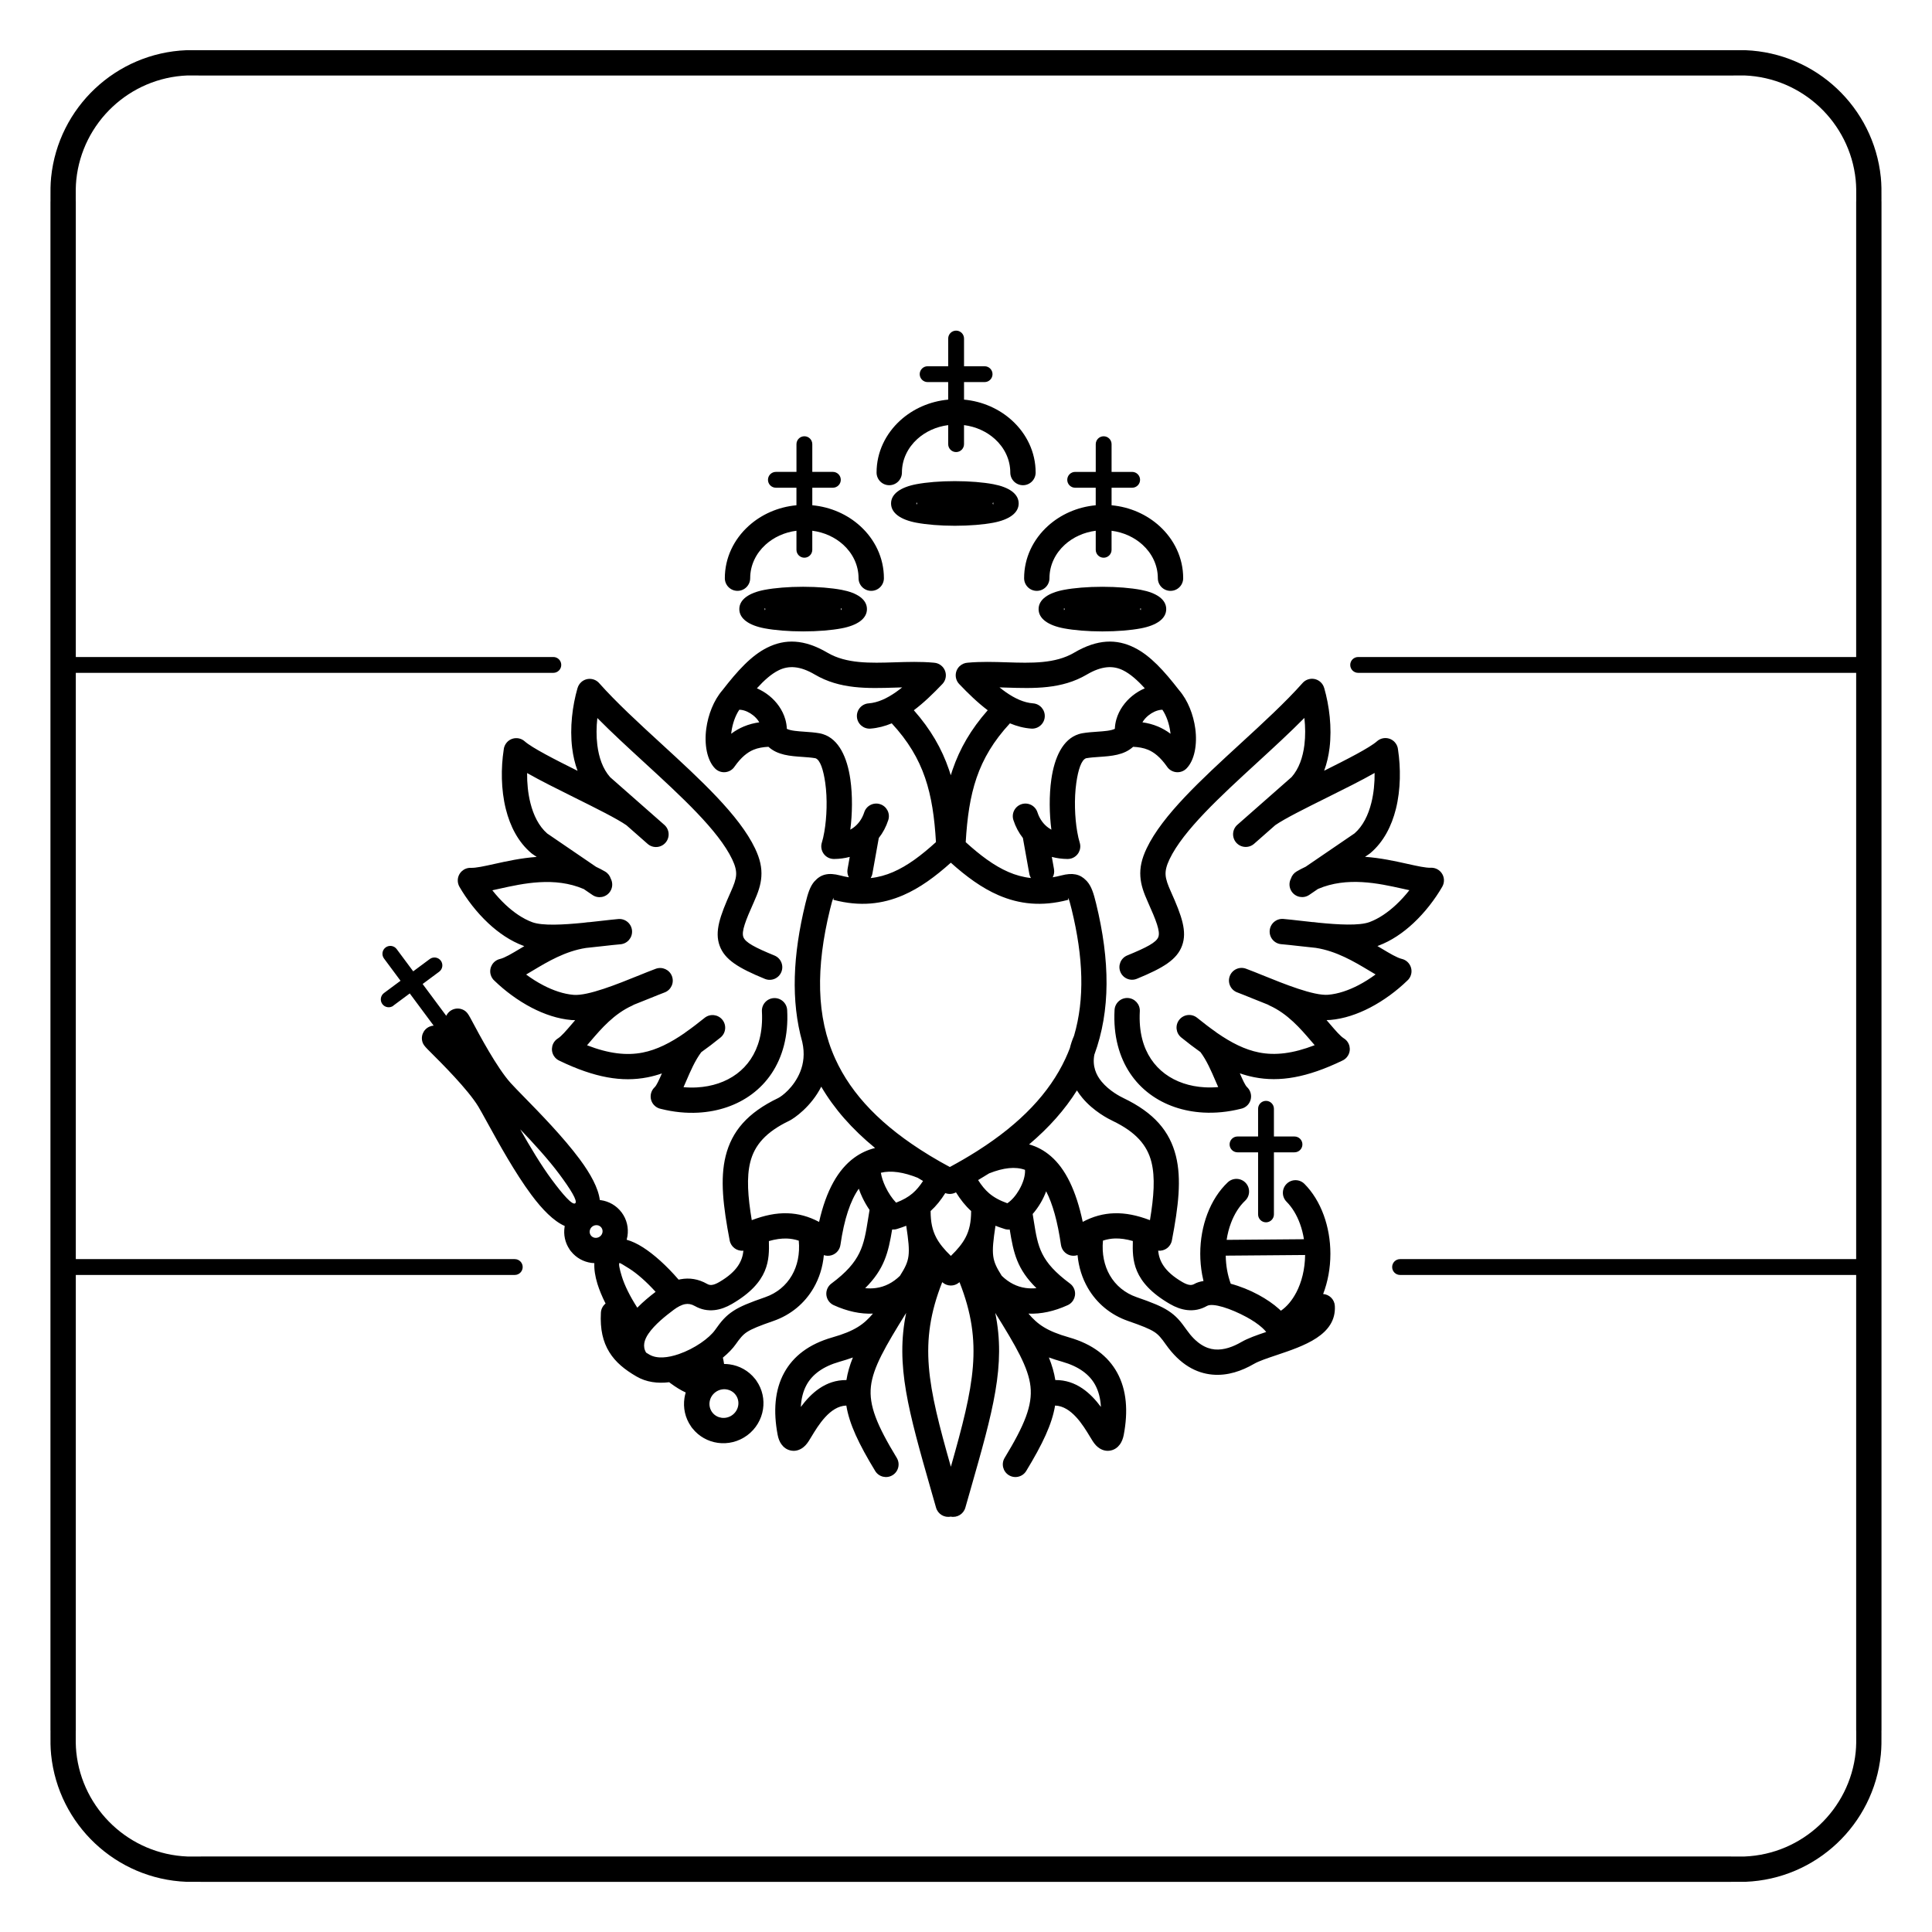 <?xml version="1.0" encoding="UTF-8"?>
<!-- Uploaded to: ICON Repo, www.iconrepo.com, Generator: ICON Repo Mixer Tools -->
<svg fill="#000000" width="800px" height="800px" version="1.1" viewBox="144 144 512 512" xmlns="http://www.w3.org/2000/svg">
 <path d="m392.04 367.17c-0.379-6.496-1.16-12.027-2.883-17.047-1.75-5.102-4.496-9.738-8.836-14.43-1.805 0.754-3.676 1.246-5.633 1.398-1.848 0.137-3.457-1.25-3.594-3.098-0.137-1.848 1.25-3.457 3.098-3.594 2.461-0.188 4.879-1.328 7.227-2.977 0.559-0.395 1.113-0.812 1.664-1.258-0.59 0.016-1.18 0.035-1.77 0.055-7.414 0.234-14.711 0.465-21.383-3.461-3.926-2.309-6.945-2.438-9.605-1.113-1.914 0.953-3.797 2.617-5.742 4.766 1.168 0.5 2.281 1.168 3.277 1.973 1.965 1.59 3.539 3.75 4.258 6.254 0.23 0.801 0.367 1.641 0.402 2.508 1.02 0.512 2.84 0.637 4.699 0.766 1.301 0.09 2.617 0.18 3.926 0.406 0.293 0.051 0.617 0.133 0.977 0.246 4.207 1.34 6.398 6.18 7.223 11.934 0.621 4.316 0.531 9.285-0.008 13.375 0.258-0.145 0.508-0.301 0.746-0.473 1.352-0.965 2.379-2.371 2.945-4.125 0.566-1.762 2.449-2.731 4.211-2.164s2.731 2.449 2.164 4.211c-0.578 1.785-1.43 3.379-2.516 4.754l-1.691 9.43c-0.078 0.434-0.238 0.836-0.457 1.188 2.082-0.227 4.047-0.777 5.941-1.598 3.859-1.668 7.539-4.461 11.344-7.918zm-227.95 110.51h116.33c1.16 0 2.098 0.941 2.098 2.098 0 1.16-0.941 2.098-2.098 2.098h-116.33v120.76l-0.012 0.012-0.004 0.797c-0.012 1.656-0.023 3.258 0.145 4.898 0.777 7.59 4.312 14.367 9.586 19.32 5.238 4.918 12.195 8.027 19.871 8.332 0.336 0.012 2.184 0.008 3.223 0 2.168-0.008-2.25-0.016 0.703-0.016h404.79c2.953 0-1.465 0.008 0.703 0.016 1.039 0.004 2.883 0.012 3.223 0 7.676-0.305 14.629-3.414 19.871-8.332 5.273-4.949 8.809-11.73 9.586-19.32 0.168-1.641 0.156-3.242 0.145-4.898l-0.004-0.797-0.012-0.012v-120.76h-120.87c-1.16 0-2.098-0.941-2.098-2.098 0-1.16 0.941-2.098 2.098-2.098h120.87v-155.37h-131.98c-1.16 0-2.098-0.941-2.098-2.098 0-1.16 0.941-2.098 2.098-2.098h131.98v-120.76l0.012-0.012 0.004-0.797c0.012-1.656 0.023-3.258-0.145-4.898-0.777-7.59-4.312-14.367-9.586-19.32-5.238-4.918-12.195-8.027-19.871-8.332-0.336-0.012-2.184-0.008-3.223 0-2.168 0.008 2.25 0.016-0.703 0.016h-404.79c-2.953 0 1.465-0.008-0.703-0.016-1.039-0.004-2.883-0.012-3.223 0-7.676 0.305-14.629 3.414-19.871 8.332-5.273 4.949-8.809 11.73-9.586 19.32-0.168 1.641-0.156 3.242-0.145 4.898l0.004 0.797 0.012 0.012v120.76h126.55c1.16 0 2.098 0.941 2.098 2.098 0 1.16-0.941 2.098-2.098 2.098h-126.55zm-6.719-77.684v-202.64h0.012l-0.004-0.781c-0.012-1.871-0.023-3.684 0.172-5.606 0.949-9.246 5.246-17.5 11.66-23.52 6.379-5.988 14.848-9.773 24.199-10.145 0.363-0.016 2.375-0.008 3.512 0 1.508 0.008-2.492-0.012 0.676-0.012h404.79c3.168 0-0.832 0.016 0.676 0.012 1.133-0.004 3.148-0.012 3.512 0 9.352 0.371 17.82 4.156 24.199 10.145 6.414 6.019 10.711 14.27 11.66 23.52 0.199 1.926 0.184 3.734 0.172 5.606l-0.004 0.781h0.012v405.29h-0.012l0.004 0.781c0.012 1.871 0.023 3.684-0.172 5.606-0.949 9.246-5.246 17.5-11.66 23.52-6.379 5.988-14.848 9.773-24.199 10.145-0.363 0.016-2.375 0.008-3.512 0-1.508-0.008 2.492 0.012-0.676 0.012h-404.79c-3.168 0 0.832-0.016-0.676-0.012-1.133 0.004-3.148 0.012-3.512 0-9.352-0.371-17.82-4.156-24.199-10.145-6.414-6.019-10.711-14.27-11.66-23.52-0.199-1.926-0.184-3.734-0.172-5.606l0.004-0.781h-0.012zm232.46-154.74c-1.16 0-2.098-0.941-2.098-2.098 0-1.16 0.941-2.098 2.098-2.098h5.453v-7.344c0-1.16 0.941-2.098 2.098-2.098 1.16 0 2.098 0.941 2.098 2.098v7.344h5.453c1.16 0 2.098 0.941 2.098 2.098 0 1.16-0.941 2.098-2.098 2.098h-5.453v4.648c4.91 0.449 9.336 2.465 12.672 5.488 3.894 3.531 6.305 8.422 6.305 13.836 0 1.855-1.504 3.359-3.359 3.359s-3.359-1.504-3.359-3.359c0-3.457-1.559-6.598-4.074-8.879-2.148-1.945-4.992-3.281-8.188-3.691v5.047c0 1.16-0.941 2.098-2.098 2.098-1.16 0-2.098-0.941-2.098-2.098v-5.047c-3.195 0.41-6.039 1.746-8.188 3.691-2.516 2.281-4.074 5.422-4.074 8.879 0 1.855-1.504 3.359-3.359 3.359s-3.359-1.504-3.359-3.359c0-5.414 2.41-10.305 6.305-13.836 3.336-3.023 7.762-5.035 12.672-5.488v-4.648h-5.453zm7.219 26.25c3.922 0 7.531 0.312 10.199 0.812 4.148 0.781 6.711 2.543 6.711 5.102 0 2.555-2.566 4.316-6.711 5.102-2.668 0.504-6.277 0.812-10.199 0.812s-7.531-0.312-10.199-0.812c-4.148-0.781-6.711-2.543-6.711-5.102 0-2.555 2.566-4.316 6.711-5.102 2.668-0.504 6.277-0.812 10.199-0.812zm10.195 5.914c0-0.426-0.066-0.309-0.188 0 0.121 0.309 0.188 0.426 0.188 0zm-20.387 0c0 0.426 0.066 0.309 0.188 0-0.121-0.309-0.188-0.426-0.188 0zm-37.238-4.168c-1.16 0-2.098-0.941-2.098-2.098 0-1.16 0.941-2.098 2.098-2.098h5.453v-7.344c0-1.16 0.941-2.098 2.098-2.098 1.16 0 2.098 0.941 2.098 2.098v7.344h5.453c1.16 0 2.098 0.941 2.098 2.098 0 1.16-0.941 2.098-2.098 2.098h-5.453v4.648c4.91 0.449 9.336 2.465 12.672 5.488 3.894 3.531 6.305 8.422 6.305 13.836 0 1.855-1.504 3.359-3.359 3.359s-3.359-1.504-3.359-3.359c0-3.457-1.559-6.598-4.074-8.879-2.148-1.945-4.992-3.281-8.188-3.691v5.047c0 1.16-0.941 2.098-2.098 2.098-1.16 0-2.098-0.941-2.098-2.098v-5.047c-3.195 0.41-6.039 1.746-8.188 3.691-2.516 2.281-4.074 5.422-4.074 8.879 0 1.855-1.504 3.359-3.359 3.359s-3.359-1.504-3.359-3.359c0-5.414 2.41-10.305 6.305-13.836 3.336-3.023 7.762-5.035 12.672-5.488v-4.648h-5.453zm7.219 26.25c3.922 0 7.531 0.312 10.199 0.812 4.148 0.781 6.711 2.543 6.711 5.102 0 2.555-2.566 4.316-6.711 5.102-2.668 0.504-6.277 0.812-10.199 0.812s-7.531-0.312-10.199-0.812c-4.148-0.781-6.711-2.543-6.711-5.102 0-2.555 2.566-4.316 6.711-5.102 2.668-0.504 6.277-0.812 10.199-0.812zm10.195 5.914c0-0.426-0.066-0.309-0.188 0 0.121 0.309 0.188 0.426 0.188 0zm-20.387 0c0 0.426 0.066 0.309 0.188 0-0.121-0.309-0.188-0.426-0.188 0zm82.285-32.16c-1.16 0-2.098-0.941-2.098-2.098 0-1.16 0.941-2.098 2.098-2.098h5.453v-7.344c0-1.16 0.941-2.098 2.098-2.098 1.16 0 2.098 0.941 2.098 2.098v7.344h5.453c1.16 0 2.098 0.941 2.098 2.098 0 1.16-0.941 2.098-2.098 2.098h-5.453v4.648c4.91 0.449 9.336 2.465 12.672 5.488 3.894 3.531 6.305 8.422 6.305 13.836 0 1.855-1.504 3.359-3.359 3.359s-3.359-1.504-3.359-3.359c0-3.457-1.559-6.598-4.074-8.879-2.148-1.945-4.992-3.281-8.188-3.691v5.047c0 1.16-0.941 2.098-2.098 2.098-1.16 0-2.098-0.941-2.098-2.098v-5.047c-3.195 0.41-6.039 1.746-8.188 3.691-2.516 2.281-4.074 5.422-4.074 8.879 0 1.855-1.504 3.359-3.359 3.359s-3.359-1.504-3.359-3.359c0-5.414 2.41-10.305 6.305-13.836 3.336-3.023 7.762-5.035 12.672-5.488v-4.648h-5.453zm7.219 26.25c3.922 0 7.531 0.312 10.199 0.812 4.148 0.781 6.711 2.543 6.711 5.102 0 2.555-2.566 4.316-6.711 5.102-2.668 0.504-6.277 0.812-10.199 0.812s-7.531-0.312-10.199-0.812c-4.148-0.781-6.711-2.543-6.711-5.102 0-2.555 2.566-4.316 6.711-5.102 2.668-0.504 6.277-0.812 10.199-0.812zm10.195 5.914c0-0.426-0.066-0.309-0.188 0 0.121 0.309 0.188 0.426 0.188 0zm-20.387 0c0 0.426 0.066 0.309 0.188 0-0.121-0.309-0.188-0.426-0.188 0zm45.996 143.96c-1.16 0-2.098-0.941-2.098-2.098 0-1.16 0.941-2.098 2.098-2.098h5.453v-7.344c0-1.16 0.941-2.098 2.098-2.098 1.16 0 2.098 0.941 2.098 2.098v7.344h5.453c1.16 0 2.098 0.941 2.098 2.098 0 1.16-0.941 2.098-2.098 2.098h-5.453v16.453c0 1.16-0.941 2.098-2.098 2.098-1.16 0-2.098-0.941-2.098-2.098v-16.453zm-223.7-38.852c-0.93 0.688-2.238 0.492-2.926-0.434-0.688-0.93-0.492-2.238 0.434-2.926l4.383-3.254-4.383-5.902c-0.688-0.93-0.492-2.238 0.434-2.926 0.93-0.688 2.238-0.492 2.926 0.434l4.383 5.898 4.387-3.258c0.93-0.688 2.238-0.492 2.926 0.434 0.688 0.93 0.492 2.238-0.434 2.926l-4.383 3.254 6.258 8.426c0.129-0.277 0.301-0.539 0.512-0.777 1.219-1.391 3.332-1.531 4.723-0.316 0.512 0.445 0.938 1.246 1.629 2.543 1.898 3.559 6.574 12.324 10.172 16.32 0.82 0.91 2.039 2.16 3.523 3.676 4.211 4.305 10.43 10.664 14.793 16.539 2.887 3.887 4.949 7.648 5.348 10.84 0.086 0.008 0.168 0.02 0.254 0.031 2.137 0.297 4.152 1.414 5.539 3.277 1.379 1.855 1.863 4.106 1.531 6.238-0.051 0.328-0.121 0.652-0.211 0.977 1.359 0.375 2.809 1.055 4.305 2.008 2.914 1.855 6.238 4.832 9.465 8.566 0.176-0.043 0.352-0.078 0.531-0.109 2.301-0.422 4.66-0.109 7.047 1.254 0.398 0.227 0.805 0.301 1.207 0.258 0.578-0.062 1.238-0.336 1.945-0.746 4.969-2.879 6.176-5.762 6.438-8.332-1.711 0.18-3.305-0.984-3.637-2.707-1.738-9.078-2.586-16.297-1.062-22.402 1.629-6.512 5.746-11.426 13.914-15.34 0.906-0.434 4.16-2.793 5.84-6.965 0.867-2.152 1.25-4.789 0.547-7.883-3.039-10.867-2.519-22.977 0.832-36.719 0.648-2.652 1.207-4.504 2.398-5.863l0.008 0.004c1.672-1.898 3.68-2.383 6.797-1.57 0.789 0.207 1.559 0.371 2.312 0.496-0.348-0.641-0.484-1.402-0.348-2.176l0.578-3.231c-1.32 0.352-2.719 0.539-4.184 0.551-0.34 0-0.684-0.051-1.023-0.156-1.762-0.559-2.734-2.438-2.18-4.199 0.238-0.754 0.465-1.734 0.66-2.883 0.648-3.769 0.84-8.742 0.234-12.965-0.488-3.387-1.328-6.094-2.606-6.5-0.016-0.004-0.012 0-0.086-0.012-1.004-0.172-2.129-0.25-3.246-0.328-3.371-0.234-6.664-0.461-9.117-2.688-1.402 0.074-2.742 0.277-3.973 0.793-1.613 0.68-3.238 1.973-4.945 4.375-0.137 0.219-0.301 0.422-0.492 0.609-1.32 1.297-3.438 1.281-4.738-0.039-2.117-2.148-2.898-6.328-2.32-10.582 0.488-3.602 1.93-7.449 4.312-10.188 3.938-5.07 7.582-9.133 11.828-11.246 4.723-2.352 9.785-2.297 15.98 1.348 5.008 2.945 11.348 2.746 17.789 2.543 3.445-0.109 6.914-0.219 10.41 0.102 0.77 0.043 1.527 0.344 2.129 0.918 1.34 1.273 1.395 3.394 0.117 4.734-2.383 2.496-4.887 4.941-7.559 6.949 4.481 5.082 7.398 10.168 9.309 15.742 0.168 0.492 0.328 0.984 0.48 1.484 0.152-0.5 0.312-0.992 0.48-1.484 1.91-5.574 4.828-10.656 9.309-15.742-2.672-2.008-5.18-4.453-7.559-6.949-1.273-1.34-1.223-3.461 0.117-4.734 0.602-0.57 1.359-0.875 2.129-0.918 3.496-0.32 6.965-0.211 10.41-0.102 6.441 0.203 12.781 0.402 17.789-2.543 6.195-3.644 11.258-3.699 15.98-1.348 4.246 2.113 7.891 6.172 11.828 11.246 2.383 2.738 3.824 6.586 4.312 10.188 0.578 4.25-0.203 8.434-2.32 10.582-1.297 1.32-3.418 1.336-4.738 0.039-0.191-0.188-0.355-0.395-0.492-0.609-1.703-2.402-3.332-3.695-4.945-4.375-1.23-0.52-2.566-0.719-3.973-0.793-2.453 2.227-5.746 2.457-9.117 2.688-1.117 0.078-2.242 0.156-3.246 0.328-0.074 0.012-0.07 0.008-0.086 0.012-1.277 0.406-2.121 3.113-2.606 6.5-0.605 4.223-0.418 9.195 0.234 12.965 0.199 1.148 0.422 2.129 0.66 2.883 0.559 1.762-0.418 3.641-2.18 4.199-0.34 0.109-0.684 0.156-1.023 0.156-1.461-0.008-2.863-0.199-4.184-0.551l0.578 3.231c0.137 0.773 0 1.531-0.344 2.172 0.746-0.125 1.512-0.289 2.293-0.492 2.981-0.777 4.949-0.367 6.578 1.332 0.078 0.074 0.152 0.152 0.227 0.234 1.195 1.359 1.754 3.211 2.402 5.863 3.707 15.18 3.836 28.375-0.465 40.09-0.57 3.012 0.473 5.375 1.926 7.121 2.09 2.516 4.981 3.969 5.773 4.352 8.168 3.914 12.285 8.828 13.914 15.34 1.527 6.102 0.68 13.32-1.062 22.402-0.328 1.723-1.922 2.883-3.637 2.707 0.262 2.574 1.469 5.453 6.438 8.332 0.711 0.41 1.367 0.684 1.945 0.746 0.406 0.043 0.809-0.027 1.207-0.258 0.68-0.387 1.5-0.637 2.422-0.77-0.137-0.566-0.258-1.141-0.363-1.727-0.324-1.809-0.496-3.652-0.496-5.5 0-3.781 0.676-7.371 1.871-10.531 1.27-3.367 3.141-6.258 5.422-8.406 1.348-1.27 3.469-1.203 4.738 0.145s1.203 3.469-0.145 4.738c-1.543 1.453-2.832 3.477-3.742 5.891-0.52 1.379-0.914 2.879-1.152 4.473l20.484-0.168c-0.227-1.445-0.582-2.816-1.043-4.082-0.859-2.363-2.086-4.371-3.562-5.856-1.305-1.312-1.297-3.434 0.012-4.734 1.312-1.305 3.434-1.297 4.734 0.012 2.152 2.164 3.914 5.012 5.109 8.293 1.125 3.09 1.762 6.57 1.762 10.23 0 3.836-0.695 7.469-1.922 10.656 1.664 0.121 3.016 1.461 3.102 3.172 0.418 7.699-8.184 10.586-15.492 13.039-2.418 0.812-4.656 1.562-5.949 2.312-3.109 1.805-6.922 3.219-11.043 2.836-4.207-0.391-8.508-2.59-12.32-8.004-1.125-1.594-1.891-2.555-3.004-3.281-1.332-0.867-3.363-1.672-6.973-2.922-4.617-1.598-8.328-4.684-10.688-8.773-1.48-2.562-2.422-5.5-2.715-8.688-1.293 0.438-2.777 0.051-3.684-1.074-0.391-0.488-0.625-1.051-0.707-1.629h-0.004c-0.895-6.18-2.203-10.879-3.926-14.207-0.383 1.031-0.863 2.047-1.422 3.008-0.621 1.066-1.344 2.082-2.152 3.008 0.09 0.547 0.195 1.223 0.301 1.883 1.098 6.887 1.703 10.688 9.586 16.543 0.441 0.324 0.809 0.766 1.051 1.297 0.77 1.68 0.027 3.668-1.652 4.434-3.598 1.641-7.094 2.387-10.398 2.242 2.387 2.82 4.785 4.598 10.742 6.297 6.277 1.789 10.383 5.035 12.754 9.332 2.551 4.621 2.934 10.281 1.754 16.508-0.188 0.98-0.527 1.844-1.016 2.516-0.602 0.824-1.375 1.371-2.332 1.598-1.016 0.242-2.035 0.086-3.027-0.527-0.668-0.414-1.305-1.055-1.871-1.965-0.406-0.648-0.547-0.883-0.703-1.141-1.812-3.004-4.898-8.117-9.25-8.254-0.797 4.902-3.297 10.172-7.644 17.332-0.957 1.578-3.012 2.086-4.594 1.129-1.578-0.957-2.086-3.012-1.129-4.594 5.262-8.664 7.414-13.891 6.848-18.945-0.559-4.996-3.797-10.559-9.336-19.469 2.856 13.871-0.59 25.938-6.59 46.941-0.754 2.644-1.094 3.824-1.332 4.66-0.477 1.699-2.184 2.723-3.883 2.383-1.703 0.344-3.406-0.684-3.883-2.383-0.238-0.84-0.578-2.019-1.332-4.66-6-21.004-9.445-33.074-6.59-46.941-5.539 8.914-8.777 14.473-9.336 19.469-0.566 5.055 1.586 10.281 6.848 18.945 0.957 1.578 0.453 3.637-1.129 4.594-1.578 0.957-3.637 0.453-4.594-1.129-4.352-7.164-6.852-12.43-7.644-17.332-4.348 0.137-7.434 5.25-9.25 8.254-0.156 0.258-0.297 0.492-0.703 1.141-0.57 0.906-1.203 1.551-1.871 1.965-0.992 0.613-2.008 0.77-3.027 0.527-0.953-0.227-1.73-0.777-2.332-1.598-0.488-0.672-0.832-1.535-1.016-2.516-1.18-6.227-0.797-11.887 1.754-16.508 2.371-4.297 6.477-7.543 12.754-9.332 5.957-1.695 8.355-3.477 10.742-6.297-3.305 0.145-6.801-0.602-10.398-2.242-1.68-0.77-2.422-2.754-1.652-4.434 0.242-0.535 0.609-0.973 1.051-1.297 7.914-5.883 8.582-10.035 9.707-17.062 0.148-0.934 0.305-1.91 0.395-2.438-0.711-1.035-1.348-2.141-1.887-3.273-0.367-0.77-0.691-1.562-0.965-2.359-2.215 3.148-3.871 8.023-4.863 14.902h-0.004c-0.082 0.578-0.316 1.141-0.707 1.629-0.906 1.125-2.391 1.512-3.684 1.074-0.293 3.188-1.234 6.129-2.715 8.688-2.359 4.09-6.07 7.176-10.688 8.773-3.609 1.25-5.641 2.055-6.973 2.922-1.113 0.727-1.879 1.684-3.004 3.281-0.785 1.117-1.953 2.324-3.379 3.504 0.137 0.578 0.242 1.141 0.316 1.676 0.492 0 0.984 0.035 1.473 0.102 2.574 0.359 5.008 1.668 6.731 3.844 0.148 0.164 0.273 0.336 0.383 0.52 1.582 2.269 2.129 4.973 1.73 7.543-0.414 2.652-1.836 5.16-4.168 6.894l-0.008 0.004c-2.332 1.73-5.141 2.367-7.789 2-2.574-0.359-5.008-1.668-6.731-3.844-0.148-0.164-0.273-0.336-0.383-0.52-1.582-2.269-2.129-4.973-1.73-7.539 0.074-0.488 0.188-0.969 0.328-1.445-1.293-0.594-2.664-1.434-4.078-2.484-0.102-0.074-0.195-0.156-0.289-0.238-3.055 0.375-6.062 0-8.664-1.512-3.133-1.816-5.562-3.777-7.223-6.473-1.684-2.734-2.461-6.035-2.223-10.434 0.051-0.988 0.523-1.855 1.238-2.434-0.945-1.867-1.664-3.625-2.16-5.223-0.621-2.016-0.895-3.859-0.812-5.477-0.277-0.012-0.551-0.035-0.824-0.074-2.035-0.285-3.957-1.309-5.328-3.012-0.156-0.172-0.293-0.355-0.406-0.547-1.227-1.801-1.648-3.93-1.332-5.957 0.012-0.086 0.027-0.172 0.043-0.258-2.945-1.301-5.953-4.367-8.844-8.258-4.375-5.891-8.664-13.676-11.566-18.945-1.105-2.008-2.016-3.66-2.484-4.434-2.758-4.547-9.824-11.582-12.695-14.441-1.047-1.043-1.691-1.684-1.973-2.305-0.762-1.688-0.008-3.672 1.68-4.434 0.371-0.168 0.758-0.262 1.141-0.289l-6.332-8.527-4.387 3.258zm43.977 44.648c-2.93-3.945-6.875-8.246-10.379-11.906 2.496 4.418 5.477 9.445 8.402 13.383 2.906 3.91 5.414 6.801 6.176 6.238 0.758-0.562-1.289-3.801-4.195-7.715zm10.062 13.523c-0.445-0.062-0.914 0.047-1.309 0.336-0.395 0.293-0.633 0.707-0.699 1.145-0.066 0.418 0.027 0.859 0.297 1.223 0.266 0.355 0.656 0.57 1.078 0.629 0.445 0.062 0.914-0.047 1.309-0.336 0.395-0.293 0.633-0.707 0.699-1.145 0.066-0.422-0.027-0.863-0.301-1.227-0.266-0.355-0.656-0.57-1.078-0.629zm15.445 17.648c-2.465-2.707-4.875-4.82-6.957-6.144-1.559-0.992-2.535-1.559-2.613-1.496-0.254 0.191-0.023 1.48 0.617 3.551 0.727 2.348 2.102 5.188 4.106 8.297 1.59-1.625 3.336-3.047 4.852-4.203zm18.75 25.855c-0.98-0.137-2.019 0.098-2.887 0.742-0.867 0.645-1.395 1.566-1.543 2.539-0.141 0.895 0.043 1.836 0.57 2.633 0.082 0.098 0.16 0.203 0.23 0.309 0.605 0.73 1.449 1.172 2.348 1.301 0.922 0.129 1.895-0.074 2.727-0.629 0.102-0.082 0.207-0.16 0.316-0.234 0.773-0.637 1.25-1.504 1.391-2.418 0.148-0.957-0.066-1.961-0.684-2.789-0.609-0.82-1.508-1.316-2.465-1.449zm153.39-35.613-21.047 0.172c0.023 1.359 0.148 2.641 0.359 3.832 0.227 1.266 0.555 2.477 0.969 3.613 2.496 0.668 5.074 1.703 7.387 2.961 2.039 1.105 3.93 2.391 5.422 3.742 0.164 0.148 0.324 0.297 0.477 0.449 1.578-1.07 2.977-2.734 4.066-4.812l0.004 0.004c1.441-2.75 2.309-6.184 2.356-9.953zm-164.39-58.883c0.062-0.047 0.129-0.094 0.195-0.137 1.625-1.133 3.297-2.414 5.047-3.824 1.441-1.16 3.551-0.93 4.711 0.512 1.16 1.441 0.93 3.551-0.512 4.711-1.746 1.41-3.434 2.703-5.09 3.875-1.66 2.223-2.875 5.055-3.93 7.504-0.262 0.609-0.516 1.203-0.773 1.77 1.207 0.105 2.402 0.125 3.57 0.059 3.981-0.219 7.641-1.43 10.547-3.598 2.856-2.129 5-5.203 6.023-9.191 0.555-2.16 0.789-4.617 0.637-7.363-0.094-1.848 1.328-3.422 3.176-3.516s3.422 1.328 3.516 3.176c0.188 3.406-0.125 6.531-0.848 9.355-1.434 5.59-4.461 9.914-8.492 12.918-3.977 2.965-8.91 4.621-14.219 4.91-3.188 0.176-6.531-0.152-9.891-0.996-0.672-0.125-1.312-0.461-1.816-0.996-1.27-1.348-1.203-3.469 0.145-4.738 0.508-0.477 1.16-1.91 1.922-3.668-1.254 0.438-2.527 0.785-3.832 1.039-6.734 1.32-13.965 0.105-23.289-4.387-0.605-0.262-1.137-0.703-1.512-1.305-0.977-1.574-0.496-3.641 1.074-4.617 0.922-0.574 2.176-2.035 3.656-3.766 0.301-0.348 0.605-0.707 0.922-1.07-0.344 0-0.676-0.012-0.996-0.039-3.59-0.305-7.184-1.531-10.516-3.258-3.707-1.926-7.113-4.492-9.809-7.094-0.531-0.449-0.93-1.062-1.102-1.789-0.426-1.805 0.688-3.613 2.492-4.039 1.262-0.301 3.141-1.422 5.356-2.75 0.359-0.215 0.727-0.434 1.098-0.656-0.09-0.031-0.18-0.062-0.27-0.098-3.387-1.262-6.519-3.402-9.254-5.953-3.117-2.906-5.754-6.379-7.664-9.672h0.004c-0.305-0.527-0.473-1.145-0.449-1.797 0.066-1.848 1.617-3.293 3.465-3.227 1.34 0.051 3.562-0.441 6.191-1.023 3.293-0.73 7.133-1.582 11.262-1.871l-1.156-0.789c-0.098-0.066-0.191-0.137-0.281-0.215-3.481-2.945-5.609-7.129-6.746-11.68-1.297-5.184-1.301-10.918-0.566-15.715 0.059-0.691 0.332-1.375 0.824-1.938 1.223-1.391 3.344-1.527 4.734-0.301 1.992 1.754 7.883 4.762 14.02 7.82-0.715-1.918-1.176-3.957-1.434-6.047-0.664-5.402 0.066-11.188 1.422-15.895l0.008 0.004c0.168-0.594 0.504-1.148 1-1.59 1.383-1.223 3.5-1.094 4.723 0.289 4.547 5.117 10.516 10.602 16.488 16.078 10.32 9.473 20.645 18.949 24.828 27.73 1.344 2.82 1.824 5.129 1.668 7.465-0.148 2.242-0.875 4.273-1.965 6.707-2.242 4.992-3.34 7.828-2.805 9.305 0.527 1.457 3.098 2.789 8.242 4.902 1.711 0.703 2.527 2.66 1.824 4.367-0.703 1.711-2.66 2.527-4.367 1.824-7.004-2.879-10.645-5.082-11.992-8.812-1.34-3.707 0.023-7.711 2.988-14.316 0.785-1.754 1.305-3.137 1.387-4.394 0.078-1.168-0.223-2.445-1.039-4.156-3.637-7.625-13.473-16.656-23.309-25.684-4.285-3.934-8.57-7.863-12.43-11.77-0.262 2.363-0.293 4.801-0.008 7.137 0.406 3.297 1.445 6.344 3.402 8.543l14.363 12.637c1.391 1.223 1.527 3.344 0.301 4.734-1.223 1.391-3.344 1.527-4.734 0.301l-5.613-4.938c-2.539-1.758-8.086-4.516-13.777-7.344-4.473-2.223-9.035-4.488-12.547-6.488-0.027 2.641 0.23 5.371 0.871 7.926 0.809 3.234 2.223 6.141 4.445 8.082l12.953 8.84c0.797 0.371 1.594 0.781 2.387 1.246 0.75 0.434 1.27 1.117 1.516 1.887 0.559 1.062 0.527 2.394-0.195 3.453-1.043 1.527-3.129 1.922-4.656 0.879l-2.301-1.57c-7.734-3.332-16.125-1.473-22.285-0.102-0.672 0.148-1.32 0.293-1.949 0.426 1.066 1.352 2.25 2.66 3.527 3.856 2.152 2.008 4.539 3.664 7.023 4.59 2.723 1.016 8.297 0.691 13.559 0.168 0.398-0.059 0.805-0.105 1.215-0.148 0.125-0.012 0.246-0.016 0.371-0.016 1.059-0.113 2.09-0.23 3.07-0.34 1.805-0.203 3.445-0.391 4.633-0.492 1.848-0.152 3.469 1.223 3.621 3.07s-1.223 3.469-3.07 3.621c-1.371 0.117-2.836 0.281-4.449 0.465-1.473 0.168-3.059 0.348-4.688 0.508-5.5 0.852-10.215 3.676-13.988 5.934-0.645 0.387-1.266 0.758-1.867 1.109 1.426 1.055 2.965 2.031 4.562 2.863 2.598 1.348 5.34 2.301 7.996 2.523 3.809 0.324 11.645-2.848 17.449-5.199 1.469-0.594 2.805-1.137 4.336-1.707 1.73-0.645 3.66 0.234 4.305 1.969 0.645 1.73-0.234 3.66-1.969 4.305-0.871 0.324-2.434 0.957-4.152 1.652-1.25 0.508-2.582 1.047-3.961 1.586-0.137 0.09-0.281 0.168-0.438 0.238-4.836 2.176-8.258 6.168-10.957 9.32-0.352 0.414-0.695 0.812-1.031 1.199 5.793 2.234 10.465 2.766 14.727 1.934 3.746-0.734 7.336-2.551 11.195-5.219zm54.938 52.125c-1.012 6.121-2.066 10.504-7.148 15.547 1 0.102 1.965 0.086 2.891-0.043 2.32-0.324 4.457-1.402 6.328-3.227 2.629-4.16 2.848-5.453 1.664-13.266-0.77 0.305-1.594 0.59-2.473 0.859-0.41 0.125-0.84 0.168-1.266 0.133zm-10.41 33.918c-1.059 0.383-2.231 0.758-3.535 1.129-4.41 1.258-7.207 3.375-8.715 6.106-0.934 1.691-1.426 3.668-1.539 5.875 2.691-3.625 6.527-7.188 12.086-7.125 0.305-1.965 0.879-3.922 1.707-5.981zm23.684-19.965c-6.367 16.121-3.844 27.312 2.289 48.926 6.133-21.617 8.656-32.805 2.289-48.926l-0.125 0.105c-1.285 1.086-3.144 1.039-4.371-0.035zm-16.266-29c0.188 1.172 0.621 2.465 1.223 3.734 0.758 1.598 1.75 3.082 2.812 4.199 1.832-0.699 3.227-1.496 4.363-2.465 1.035-0.883 1.922-1.965 2.785-3.281-0.484-0.281-0.961-0.566-1.43-0.848-3.719-1.484-7.008-1.996-9.754-1.332zm17.078 5.398c-1.156 1.828-2.383 3.387-3.894 4.758 0.004 0.055 0.004 0.105 0.004 0.16 0.016 2.707 0.43 4.871 1.5 6.894 0.828 1.562 2.078 3.117 3.867 4.836 1.785-1.719 3.039-3.273 3.867-4.836 1.07-2.023 1.484-4.188 1.5-6.894 0-0.055 0-0.105 0.004-0.16-1.566-1.422-2.828-3.043-4.019-4.957l-0.031 0.016c-0.84 0.453-1.859 0.543-2.793 0.184zm-46.75 12.711c0.113 4.867 0.203 10.879-9.824 16.688-1.477 0.855-3.008 1.438-4.598 1.613-1.762 0.191-3.512-0.117-5.223-1.094-0.898-0.512-1.742-0.637-2.531-0.492-0.988 0.18-2.019 0.742-3.051 1.512-2.121 1.59-5.016 3.867-6.703 6.34-1.098 1.609-1.609 3.359-0.598 5.008 0.281 0.176 0.574 0.352 0.875 0.527 1.996 1.156 4.894 0.852 7.785-0.145 4.203-1.449 8.082-4.231 9.625-6.414 1.602-2.273 2.762-3.684 4.84-5.039 1.855-1.211 4.277-2.188 8.441-3.633 3.062-1.059 5.516-3.094 7.066-5.785 1.461-2.527 2.141-5.672 1.82-9.188-1.059-0.348-2.109-0.531-3.164-0.566-1.492-0.051-3.062 0.184-4.754 0.672zm13.875-40.914c-2.637 5.254-7.156 8.406-8.516 9.059-6.125 2.938-9.164 6.426-10.293 10.93-1.016 4.055-0.648 9.125 0.395 15.387 3.356-1.273 6.445-1.926 9.504-1.824 2.859 0.094 5.582 0.828 8.34 2.293 1.883-8.395 5.066-13.914 9.305-17.008 1.719-1.254 3.566-2.106 5.531-2.582-6.144-5.035-10.855-10.43-14.266-16.254zm28.516 18.113c0.148 0.078 0.293 0.164 0.426 0.258 1.633 0.988 3.344 1.961 5.129 2.922 2.461-1.324 4.777-2.668 6.953-4.043 0.129-0.098 0.266-0.184 0.414-0.262 11.477-7.305 19.047-15.336 23.27-24.41 0.426-0.918 0.82-1.848 1.18-2.789 0.246-1.055 0.613-2.148 1.109-3.285 2.863-9.754 2.457-20.805-0.637-33.473-0.402-1.645-0.688-2.727-0.93-3.004l-0.062-0.074c-0.059-0.023 0.234 0.488-0.023 0.559-6.941 1.812-12.855 1.133-18.367-1.25-4.445-1.922-8.523-4.934-12.637-8.617-4.113 3.684-8.191 6.695-12.637 8.617-5.512 2.383-11.426 3.062-18.367 1.25-0.301-0.078 0.148-0.766-0.086-0.496l-0.008 0.008 0.008 0.004c-0.242 0.277-0.527 1.359-0.93 3.004-3.758 15.395-3.688 28.395 1.395 39.586 4.324 9.523 12.348 17.895 24.801 25.492zm27.07-73.395c-0.223-0.352-0.383-0.754-0.457-1.188l-1.691-9.43c-1.086-1.375-1.938-2.969-2.516-4.754-0.566-1.762 0.402-3.644 2.164-4.211 1.762-0.566 3.644 0.402 4.211 2.164 0.566 1.754 1.594 3.164 2.945 4.125 0.238 0.172 0.488 0.328 0.746 0.473-0.539-4.094-0.629-9.059-0.008-13.375 0.828-5.754 3.019-10.594 7.223-11.934 0.359-0.113 0.688-0.199 0.977-0.246 1.309-0.227 2.625-0.316 3.926-0.406 1.859-0.129 3.68-0.254 4.699-0.766 0.035-0.867 0.172-1.707 0.402-2.508 0.719-2.504 2.293-4.664 4.258-6.254 0.996-0.805 2.109-1.473 3.277-1.973-1.949-2.148-3.828-3.812-5.742-4.766-2.66-1.324-5.68-1.195-9.605 1.113-6.672 3.926-13.969 3.695-21.383 3.461-0.59-0.02-1.18-0.039-1.77-0.055 0.551 0.445 1.105 0.867 1.664 1.258 2.348 1.648 4.766 2.789 7.227 2.977 1.848 0.137 3.234 1.746 3.098 3.594-0.137 1.848-1.746 3.234-3.594 3.098-1.953-0.148-3.828-0.641-5.633-1.398-4.34 4.691-7.09 9.328-8.836 14.43-1.723 5.023-2.504 10.562-2.883 17.062 3.797 3.449 7.477 6.238 11.328 7.906 1.898 0.82 3.871 1.371 5.961 1.598zm12.176 56.273c-3.188 5.082-7.383 9.836-12.68 14.312 2.082 0.566 4.004 1.602 5.766 3.125 3.859 3.336 6.68 9.043 8.449 17.402 2.746-1.457 5.461-2.184 8.309-2.277 3.059-0.102 6.148 0.551 9.504 1.824 1.043-6.262 1.41-11.332 0.395-15.387-1.125-4.504-4.164-7.992-10.293-10.93-1.086-0.52-5.047-2.519-8.031-6.109-0.508-0.609-0.988-1.262-1.422-1.957zm-23.25 21.973c-0.957 0.602-1.938 1.195-2.941 1.789 0.91 1.426 1.84 2.582 2.934 3.516 1.227 1.043 2.754 1.895 4.809 2.629 1.172-0.781 2.262-2.059 3.109-3.519 1.059-1.82 1.68-3.793 1.574-5.336-2.555-0.922-5.723-0.57-9.484 0.926zm-60.934-119.52c-0.387-0.68-0.938-1.301-1.582-1.82-1-0.809-2.16-1.344-3.246-1.484-0.156-0.02-0.309-0.031-0.461-0.031-1.109 1.637-1.812 3.789-2.098 5.875-0.023 0.164-0.043 0.328-0.059 0.492 1.09-0.82 2.195-1.441 3.316-1.914 1.398-0.586 2.766-0.926 4.129-1.117zm121.07 82.141c0.066 0.043 0.133 0.09 0.195 0.137 3.856 2.668 7.445 4.484 11.195 5.219 4.262 0.836 8.934 0.301 14.727-1.934-0.336-0.387-0.68-0.785-1.031-1.199-2.699-3.148-6.121-7.141-10.957-9.32-0.152-0.07-0.297-0.148-0.438-0.238-1.379-0.539-2.711-1.078-3.961-1.586-1.719-0.695-3.281-1.328-4.152-1.652-1.73-0.645-2.613-2.57-1.969-4.305 0.645-1.73 2.57-2.613 4.305-1.969 1.531 0.57 2.867 1.109 4.336 1.707 5.809 2.352 13.641 5.523 17.449 5.199 2.652-0.227 5.398-1.176 7.996-2.523 1.602-0.832 3.137-1.809 4.562-2.863-0.602-0.352-1.223-0.723-1.867-1.109-3.773-2.258-8.488-5.082-13.988-5.934-1.629-0.16-3.215-0.34-4.688-0.508-1.613-0.184-3.078-0.348-4.449-0.465-1.848-0.152-3.223-1.773-3.07-3.621 0.152-1.848 1.773-3.223 3.621-3.07 1.184 0.102 2.828 0.285 4.633 0.492 0.98 0.109 2.012 0.227 3.07 0.34 0.121 0 0.246 0.004 0.371 0.016 0.41 0.043 0.812 0.09 1.215 0.148 5.262 0.523 10.836 0.848 13.559-0.168 2.481-0.926 4.871-2.582 7.023-4.59 1.277-1.191 2.465-2.504 3.527-3.856-0.629-0.133-1.277-0.277-1.949-0.426-6.16-1.367-14.551-3.227-22.285 0.102l-2.301 1.57c-1.527 1.043-3.613 0.648-4.656-0.879-0.723-1.062-0.758-2.391-0.195-3.453 0.242-0.766 0.762-1.449 1.516-1.887 0.793-0.461 1.59-0.875 2.387-1.246l12.953-8.84c2.223-1.941 3.637-4.848 4.445-8.082 0.641-2.559 0.895-5.289 0.871-7.926-3.512 2-8.07 4.266-12.547 6.488-5.691 2.828-11.238 5.586-13.777 7.344l-5.613 4.938c-1.391 1.223-3.512 1.09-4.734-0.301s-1.09-3.512 0.301-4.734l14.363-12.637c1.953-2.199 2.996-5.246 3.402-8.543 0.285-2.336 0.254-4.773-0.008-7.137-3.859 3.902-8.145 7.836-12.43 11.77-9.836 9.027-19.672 18.055-23.309 25.684-0.816 1.711-1.117 2.992-1.039 4.156 0.082 1.258 0.602 2.644 1.387 4.394 2.965 6.606 4.328 10.609 2.988 14.316-1.348 3.731-4.988 5.934-11.992 8.812-1.711 0.703-3.668-0.113-4.367-1.824-0.703-1.711 0.113-3.668 1.824-4.367 5.144-2.113 7.715-3.445 8.242-4.902 0.535-1.48-0.566-4.312-2.805-9.305-1.09-2.43-1.816-4.461-1.965-6.707-0.156-2.336 0.324-4.644 1.668-7.465 4.188-8.781 14.508-18.254 24.828-27.73 5.973-5.481 11.941-10.961 16.488-16.078 1.223-1.383 3.34-1.512 4.723-0.289 0.496 0.441 0.832 0.996 1 1.59l0.008-0.004c1.355 4.707 2.082 10.492 1.422 15.895-0.258 2.09-0.719 4.129-1.434 6.047 6.137-3.059 12.027-6.066 14.02-7.82 1.391-1.223 3.512-1.09 4.734 0.301 0.496 0.562 0.766 1.242 0.824 1.938 0.73 4.801 0.727 10.531-0.566 15.715-1.137 4.547-3.266 8.73-6.746 11.68-0.09 0.078-0.184 0.148-0.281 0.215l-1.156 0.789c4.129 0.289 7.969 1.141 11.262 1.871 2.629 0.582 4.852 1.078 6.191 1.023 1.848-0.066 3.398 1.379 3.465 3.227 0.023 0.652-0.145 1.27-0.449 1.797h0.004c-1.91 3.293-4.547 6.766-7.664 9.672-2.734 2.551-5.867 4.691-9.254 5.953-0.09 0.031-0.18 0.066-0.27 0.098 0.375 0.223 0.742 0.441 1.098 0.656 2.215 1.328 4.094 2.449 5.356 2.75 1.805 0.426 2.922 2.238 2.492 4.039-0.172 0.727-0.57 1.344-1.102 1.789-2.695 2.602-6.102 5.168-9.809 7.094-3.332 1.73-6.926 2.953-10.516 3.258-0.32 0.027-0.652 0.039-0.996 0.039 0.316 0.363 0.621 0.723 0.922 1.07 1.48 1.727 2.734 3.191 3.656 3.766 1.574 0.977 2.055 3.047 1.074 4.617-0.375 0.602-0.906 1.043-1.512 1.305-9.328 4.492-16.559 5.707-23.289 4.387-1.305-0.254-2.578-0.605-3.832-1.039 0.762 1.754 1.414 3.191 1.922 3.668 1.348 1.27 1.414 3.387 0.145 4.738-0.504 0.535-1.145 0.871-1.816 0.996-3.359 0.844-6.703 1.168-9.891 0.996-5.312-0.289-10.242-1.945-14.219-4.91-4.031-3.004-7.059-7.328-8.492-12.918-0.727-2.824-1.035-5.949-0.848-9.355 0.094-1.848 1.668-3.269 3.516-3.176s3.269 1.668 3.176 3.516c-0.148 2.746 0.082 5.199 0.637 7.363 1.023 3.988 3.172 7.062 6.023 9.191 2.906 2.168 6.566 3.379 10.547 3.598 1.168 0.062 2.363 0.043 3.57-0.059-0.254-0.566-0.508-1.16-0.773-1.77-1.055-2.449-2.269-5.281-3.93-7.504-1.656-1.168-3.34-2.465-5.09-3.875-1.441-1.16-1.672-3.269-0.512-4.711 1.16-1.441 3.269-1.672 4.711-0.512 1.75 1.414 3.422 2.695 5.047 3.824zm-56.812 64.539c1.871 1.824 4.008 2.902 6.328 3.227 0.918 0.129 1.875 0.145 2.863 0.047-5.141-5.047-6.07-9.277-7.082-15.539-0.539 0.055-1.078-0.023-1.566-0.219-0.781-0.246-1.516-0.504-2.207-0.777-1.184 7.812-0.965 9.105 1.664 13.266zm14.191 27.625c5.559-0.059 9.395 3.504 12.086 7.125-0.117-2.203-0.609-4.184-1.539-5.875-1.508-2.731-4.301-4.848-8.715-6.106-1.305-0.371-2.477-0.746-3.535-1.129 0.828 2.062 1.398 4.019 1.707 5.981zm55.895-12.738c-0.258-0.336-0.625-0.719-1.074-1.125-1.078-0.977-2.527-1.949-4.137-2.824-4.156-2.254-8.934-3.84-10.492-2.953-1.715 0.977-3.461 1.289-5.223 1.094-1.59-0.172-3.121-0.758-4.598-1.613-10.027-5.805-9.938-11.82-9.824-16.688-1.695-0.484-3.262-0.719-4.754-0.672-1.055 0.035-2.106 0.219-3.164 0.566-0.324 3.516 0.359 6.66 1.82 9.188 1.551 2.691 4.004 4.723 7.066 5.785 4.164 1.441 6.586 2.422 8.441 3.633 2.074 1.352 3.238 2.766 4.84 5.039 2.504 3.555 5.062 4.973 7.441 5.195 2.465 0.23 4.965-0.742 7.078-1.969 1.719-0.996 4.051-1.809 6.586-2.664zm-27.516-164.9c-0.152 0-0.305 0.012-0.461 0.031-1.086 0.141-2.246 0.672-3.246 1.484-0.645 0.52-1.191 1.141-1.582 1.82 1.363 0.191 2.731 0.527 4.129 1.117 1.121 0.473 2.227 1.094 3.316 1.914-0.02-0.16-0.039-0.324-0.059-0.492-0.285-2.086-0.984-4.238-2.098-5.875z"/>
</svg>